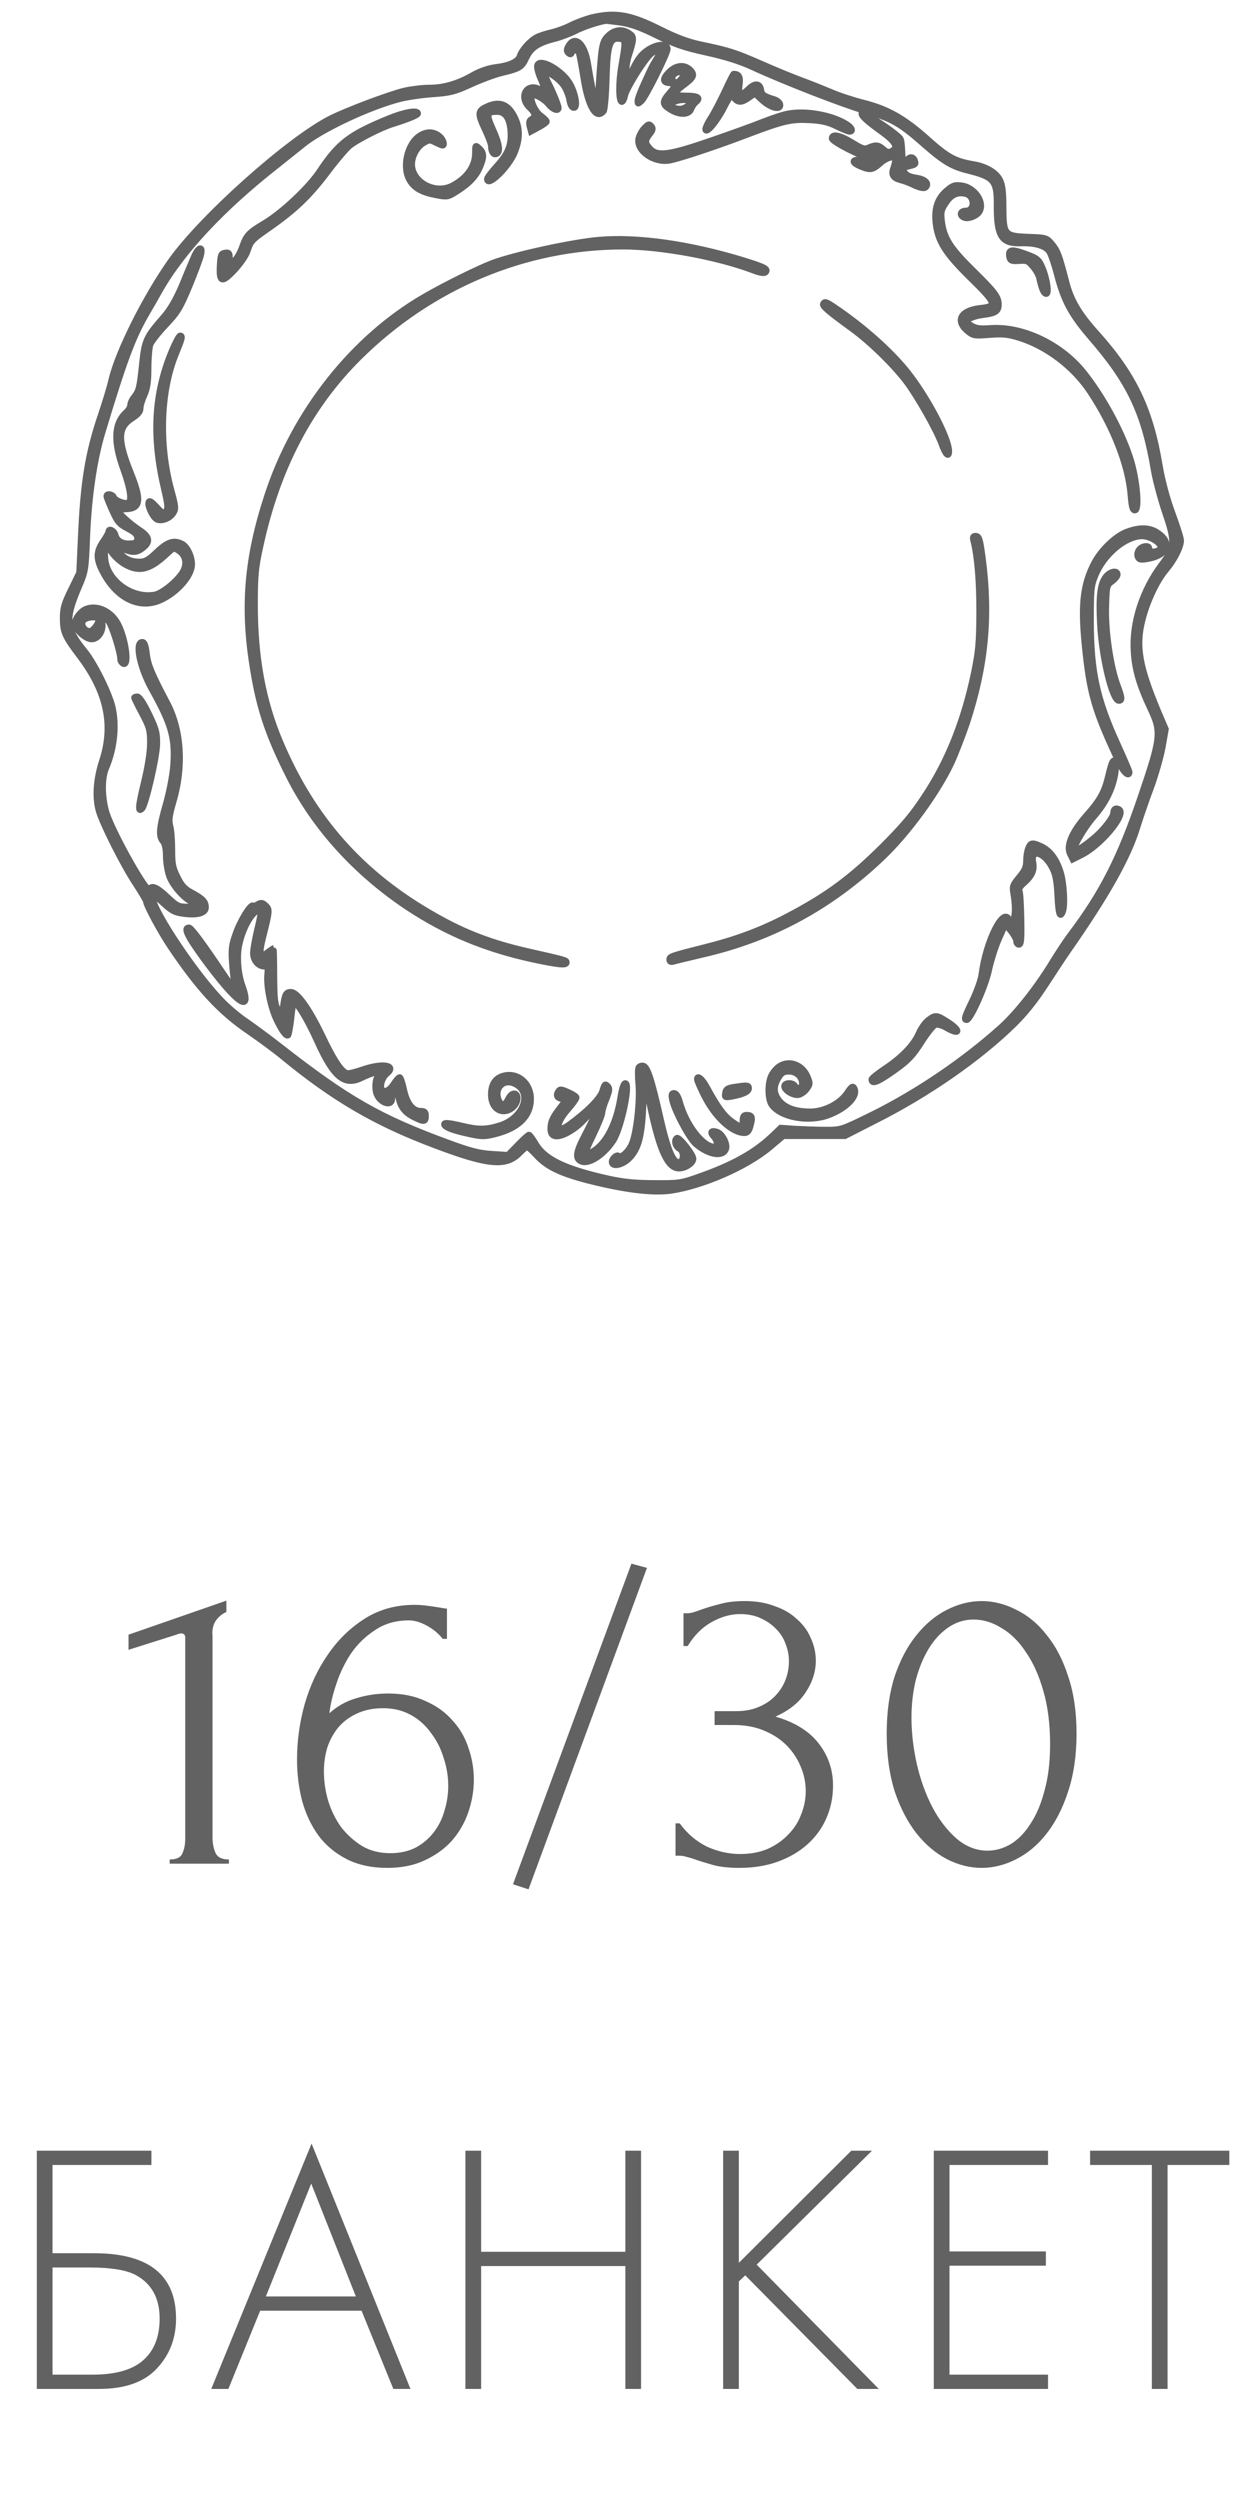 <?xml version="1.0" encoding="UTF-8"?> <svg xmlns="http://www.w3.org/2000/svg" width="59" height="119" viewBox="0 0 59 119" fill="none"><path d="M8.08 88.705V88.505C8.4 88.505 8.6 88.412 8.68 88.225C8.773 88.025 8.82 87.792 8.82 87.525V77.945C8.82 77.812 8.753 77.745 8.62 77.745C8.567 77.745 8.493 77.765 8.4 77.805L6.12 78.525V77.805L10.78 76.185V76.725C10.567 76.818 10.393 76.965 10.26 77.165C10.14 77.365 10.093 77.598 10.12 77.865V87.445C10.12 87.725 10.167 87.972 10.26 88.185C10.353 88.398 10.567 88.505 10.9 88.505V88.705H8.08ZM18.244 81.305C17.764 81.305 17.344 81.392 16.984 81.565C16.637 81.725 16.344 81.945 16.104 82.225C15.877 82.505 15.704 82.825 15.584 83.185C15.477 83.545 15.424 83.918 15.424 84.305C15.424 84.772 15.491 85.238 15.624 85.705C15.771 86.172 15.977 86.592 16.244 86.965C16.524 87.325 16.857 87.625 17.244 87.865C17.631 88.092 18.077 88.205 18.584 88.205C19.037 88.205 19.437 88.118 19.784 87.945C20.131 87.758 20.417 87.518 20.644 87.225C20.884 86.918 21.057 86.572 21.164 86.185C21.284 85.798 21.344 85.405 21.344 85.005C21.344 84.552 21.271 84.105 21.124 83.665C20.991 83.225 20.791 82.832 20.524 82.485C20.271 82.125 19.951 81.838 19.564 81.625C19.177 81.412 18.737 81.305 18.244 81.305ZM21.084 78.005C20.871 77.738 20.611 77.525 20.304 77.365C20.011 77.205 19.731 77.125 19.464 77.125C18.851 77.125 18.317 77.278 17.864 77.585C17.411 77.878 17.031 78.245 16.724 78.685C16.431 79.125 16.197 79.605 16.024 80.125C15.851 80.632 15.737 81.105 15.684 81.545C16.071 81.198 16.504 80.958 16.984 80.825C17.464 80.678 17.964 80.605 18.484 80.605C19.164 80.605 19.757 80.725 20.264 80.965C20.784 81.192 21.211 81.498 21.544 81.885C21.891 82.258 22.144 82.692 22.304 83.185C22.477 83.678 22.564 84.185 22.564 84.705C22.564 85.225 22.477 85.738 22.304 86.245C22.131 86.752 21.871 87.205 21.524 87.605C21.177 87.992 20.744 88.305 20.224 88.545C19.717 88.785 19.124 88.905 18.444 88.905C17.697 88.905 17.051 88.765 16.504 88.485C15.957 88.205 15.511 87.832 15.164 87.365C14.817 86.885 14.557 86.332 14.384 85.705C14.224 85.078 14.144 84.425 14.144 83.745C14.144 82.865 14.264 81.992 14.504 81.125C14.757 80.245 15.124 79.458 15.604 78.765C16.084 78.058 16.671 77.485 17.364 77.045C18.057 76.605 18.851 76.385 19.744 76.385C19.931 76.385 20.124 76.398 20.324 76.425C20.537 76.452 20.724 76.478 20.884 76.505C20.964 76.518 21.044 76.532 21.124 76.545C21.217 76.558 21.271 76.565 21.284 76.565V78.005H21.084ZM25.168 89.925L24.428 89.685L30.068 74.425L30.808 74.625L25.168 89.925ZM32.548 76.785H32.728C32.835 76.785 32.948 76.765 33.068 76.725C33.188 76.685 33.322 76.638 33.468 76.585C33.695 76.505 33.968 76.425 34.288 76.345C34.608 76.252 35.002 76.205 35.468 76.205C36.002 76.205 36.475 76.285 36.888 76.445C37.315 76.592 37.668 76.798 37.948 77.065C38.242 77.318 38.462 77.618 38.608 77.965C38.768 78.312 38.848 78.672 38.848 79.045C38.848 79.565 38.688 80.065 38.368 80.545C38.062 81.025 37.582 81.412 36.928 81.705C37.848 81.972 38.535 82.398 38.988 82.985C39.442 83.572 39.668 84.238 39.668 84.985C39.668 85.545 39.562 86.065 39.348 86.545C39.148 87.012 38.848 87.425 38.448 87.785C38.062 88.132 37.595 88.405 37.048 88.605C36.502 88.805 35.888 88.905 35.208 88.905C34.702 88.905 34.282 88.858 33.948 88.765C33.615 88.672 33.335 88.585 33.108 88.505C32.962 88.452 32.828 88.412 32.708 88.385C32.588 88.345 32.468 88.325 32.348 88.325H32.168V86.785H32.368C32.715 87.265 33.142 87.632 33.648 87.885C34.168 88.125 34.702 88.245 35.248 88.245C35.728 88.245 36.162 88.165 36.548 88.005C36.935 87.832 37.262 87.605 37.528 87.325C37.808 87.045 38.015 86.725 38.148 86.365C38.295 86.005 38.368 85.632 38.368 85.245C38.368 84.845 38.288 84.458 38.128 84.085C37.968 83.698 37.742 83.358 37.448 83.065C37.155 82.772 36.795 82.538 36.368 82.365C35.955 82.192 35.482 82.105 34.948 82.105H34.028V81.445H35.048C35.462 81.445 35.822 81.378 36.128 81.245C36.448 81.112 36.715 80.932 36.928 80.705C37.142 80.478 37.302 80.225 37.408 79.945C37.515 79.665 37.568 79.372 37.568 79.065C37.568 78.785 37.515 78.512 37.408 78.245C37.315 77.978 37.168 77.745 36.968 77.545C36.768 77.332 36.522 77.158 36.228 77.025C35.948 76.892 35.622 76.825 35.248 76.825C34.795 76.825 34.342 76.952 33.888 77.205C33.435 77.458 33.055 77.838 32.748 78.345H32.548V76.785ZM42.224 82.505C42.224 81.478 42.351 80.572 42.604 79.785C42.871 78.998 43.218 78.345 43.644 77.825C44.071 77.292 44.551 76.892 45.084 76.625C45.631 76.345 46.184 76.205 46.744 76.205C47.304 76.205 47.858 76.345 48.404 76.625C48.951 76.892 49.431 77.292 49.844 77.825C50.271 78.345 50.611 78.998 50.864 79.785C51.131 80.572 51.264 81.478 51.264 82.505C51.264 83.545 51.131 84.465 50.864 85.265C50.611 86.052 50.271 86.718 49.844 87.265C49.431 87.798 48.951 88.205 48.404 88.485C47.858 88.765 47.304 88.905 46.744 88.905C46.184 88.905 45.631 88.765 45.084 88.485C44.551 88.205 44.071 87.798 43.644 87.265C43.218 86.718 42.871 86.052 42.604 85.265C42.351 84.465 42.224 83.545 42.224 82.505ZM50.004 83.025C50.004 82.065 49.898 81.218 49.684 80.485C49.471 79.738 49.191 79.118 48.844 78.625C48.511 78.118 48.124 77.738 47.684 77.485C47.258 77.218 46.818 77.085 46.364 77.085C45.911 77.085 45.498 77.218 45.124 77.485C44.764 77.738 44.458 78.078 44.204 78.505C43.951 78.932 43.751 79.425 43.604 79.985C43.471 80.545 43.404 81.132 43.404 81.745C43.404 82.478 43.491 83.225 43.664 83.985C43.838 84.732 44.084 85.412 44.404 86.025C44.724 86.625 45.104 87.118 45.544 87.505C45.998 87.892 46.491 88.085 47.024 88.085C47.411 88.085 47.784 87.978 48.144 87.765C48.504 87.538 48.818 87.212 49.084 86.785C49.364 86.358 49.584 85.832 49.744 85.205C49.918 84.578 50.004 83.852 50.004 83.025Z" fill="#626262"></path><path d="M1.753 113.705V102.366H7.21V103.046H2.501V107.245H4.473C7.08 107.245 8.383 108.282 8.383 110.356C8.383 111.297 8.077 112.09 7.465 112.736C6.864 113.382 5.946 113.705 4.711 113.705H1.753ZM2.501 107.925V113.025H4.405C5.55 113.025 6.377 112.776 6.887 112.277C7.363 111.824 7.601 111.183 7.601 110.356C7.601 109.37 7.21 108.673 6.428 108.265C5.975 108.038 5.255 107.925 4.269 107.925H2.501ZM18.73 113.705L17.217 109.982H12.389L10.876 113.705H10.06L14.837 102.026L19.546 113.705H18.73ZM12.661 109.302H16.945L14.82 103.93L12.661 109.302ZM22.911 102.366V107.177H29.779V102.366H30.527V113.705H29.779V107.857H22.911V113.705H22.163V102.366H22.911ZM35.183 102.366V107.704L40.538 102.366H41.524L36.033 107.789L41.847 113.705H40.827L35.489 108.299L35.183 108.588V113.705H34.435V102.366H35.183ZM49.906 102.366V103.046H45.214V107.16H49.804V107.84H45.214V113.025H49.906V113.705H44.466V102.366H49.906ZM58.539 103.046H55.598V113.705H54.85V103.046H51.909V102.366H58.539V103.046Z" fill="#626262"></path><path d="M28.181 0.833C27.888 0.909 27.435 1.079 27.19 1.201C26.945 1.333 26.529 1.484 26.274 1.541C26.029 1.598 25.699 1.701 25.557 1.777C25.255 1.928 24.84 2.39 24.755 2.674C24.67 2.938 24.255 3.127 23.613 3.202C23.264 3.249 22.867 3.381 22.518 3.58C21.791 3.995 21.131 4.184 20.423 4.184C20.102 4.184 19.583 4.25 19.252 4.325C18.516 4.505 16.553 5.241 15.741 5.647C13.75 6.656 9.607 10.356 8.134 12.442C6.945 14.122 5.633 16.736 5.322 18.058C5.246 18.397 5.01 19.171 4.803 19.785C4.199 21.569 3.972 22.975 3.859 25.608L3.783 27.26L3.396 28.053C3.066 28.723 3 28.949 3 29.421C3 30.082 3.094 30.29 3.793 31.214C5.095 32.932 5.435 34.518 4.859 36.254C4.586 37.104 4.529 37.934 4.708 38.586C4.878 39.19 5.879 41.181 6.445 42.031C6.728 42.465 6.964 42.861 6.964 42.908C6.964 43.078 7.634 44.324 8.106 45.032C9.475 47.07 10.503 48.175 11.872 49.1C12.363 49.439 13.089 49.968 13.476 50.289C15.883 52.271 17.884 53.441 20.668 54.489C23.254 55.47 24.104 55.546 24.755 54.866C24.906 54.715 25.057 54.583 25.104 54.583C25.142 54.583 25.34 54.763 25.548 54.989C26.048 55.536 26.709 55.848 28.03 56.188C29.785 56.631 31.069 56.782 31.928 56.669C33.428 56.452 35.533 55.546 36.647 54.611L37.298 54.064H38.77H40.233L41.696 53.318C44.169 52.073 46.585 50.393 48.227 48.798C48.775 48.269 49.256 47.674 49.766 46.891C50.172 46.268 50.662 45.523 50.861 45.239C52.701 42.606 53.73 40.775 54.154 39.359C54.306 38.878 54.598 38.019 54.815 37.453C55.023 36.877 55.268 36.028 55.353 35.565L55.504 34.706L55.145 33.867C54.249 31.724 54.079 30.761 54.391 29.525C54.608 28.647 55.079 27.637 55.523 27.118C55.919 26.646 56.221 26.052 56.231 25.731C56.231 25.618 56.042 25.023 55.816 24.41C55.551 23.692 55.334 22.871 55.202 22.097C54.768 19.502 53.985 17.86 52.267 15.934C51.37 14.943 50.993 14.301 50.766 13.414C50.436 12.14 50.36 11.942 50.096 11.621C49.841 11.319 49.813 11.309 48.982 11.281C47.822 11.234 47.784 11.187 47.774 9.856C47.774 9.11 47.727 8.78 47.605 8.553C47.435 8.214 46.944 7.921 46.368 7.827C45.471 7.676 45.132 7.487 44.188 6.647C43.065 5.637 42.263 5.184 41.092 4.892C40.611 4.769 39.912 4.542 39.554 4.382C39.195 4.231 38.582 3.985 38.195 3.844C37.808 3.702 36.949 3.353 36.269 3.051C34.986 2.494 34.74 2.409 33.334 2.117C32.73 1.985 32.183 1.777 31.446 1.409C30.031 0.692 29.304 0.569 28.181 0.833ZM29.568 1.069C30.05 1.145 30.503 1.305 31.267 1.683C32.107 2.098 32.56 2.258 33.627 2.494C34.533 2.692 35.231 2.91 35.845 3.193C37.355 3.891 40.186 4.986 41.177 5.269C42.442 5.628 42.857 5.854 44.009 6.874C44.924 7.676 45.33 7.921 46.038 8.1C47.34 8.421 47.482 8.582 47.472 9.79C47.463 11.225 47.689 11.593 48.567 11.574C49.285 11.545 49.785 11.696 49.964 11.97C50.049 12.093 50.219 12.593 50.342 13.074C50.672 14.33 51.021 14.971 51.937 16.038C53.805 18.19 54.494 19.643 54.957 22.399C55.042 22.89 55.287 23.796 55.495 24.41C55.967 25.797 55.948 26.033 55.344 26.845C54.409 28.081 53.909 29.619 53.994 30.988C54.041 31.856 54.258 32.602 54.787 33.725C55.315 34.839 55.287 35.112 54.343 37.887C53.352 40.813 52.503 42.483 50.993 44.484C50.776 44.767 50.398 45.343 50.143 45.758C49.388 47.004 48.426 48.212 47.68 48.892C45.896 50.496 43.678 51.997 41.545 53.054C40.063 53.781 40.063 53.781 39.299 53.781C38.874 53.781 38.232 53.753 37.855 53.734L37.175 53.687L36.77 54.074C35.939 54.866 34.882 55.451 33.296 56.008C32.456 56.31 32.324 56.329 31.173 56.32C30.267 56.32 29.7 56.263 29.002 56.112C26.916 55.65 25.944 55.187 25.51 54.451C25.368 54.215 25.227 54.017 25.189 54.017C25.151 54.017 24.915 54.234 24.66 54.498L24.189 54.98L23.433 54.932C22.829 54.895 22.405 54.791 21.357 54.404C18.063 53.196 16.544 52.327 13.344 49.826C12.825 49.42 12.108 48.892 11.74 48.637C11.372 48.392 10.834 47.939 10.541 47.627C9.163 46.202 7.011 42.899 7.285 42.625C7.313 42.597 7.549 42.767 7.795 43.003C8.2 43.371 8.333 43.437 8.795 43.493C9.408 43.569 9.795 43.456 9.795 43.191C9.795 42.918 9.654 42.776 9.173 42.512C8.804 42.323 8.653 42.163 8.455 41.757C8.229 41.313 8.191 41.124 8.191 40.435C8.191 39.982 8.153 39.482 8.097 39.303C8.031 39.048 8.059 38.822 8.248 38.17C8.748 36.5 8.644 34.744 7.946 33.442C7.219 32.064 7.049 31.658 6.983 31.12C6.936 30.724 6.879 30.563 6.775 30.563C6.417 30.563 6.653 31.743 7.209 32.762C8.172 34.48 8.351 35.122 8.257 36.443C8.219 36.915 8.068 37.708 7.898 38.302C7.577 39.416 7.549 39.812 7.766 40.048C7.851 40.143 7.908 40.398 7.908 40.728C7.908 41.011 7.974 41.445 8.059 41.691C8.229 42.172 8.842 42.852 9.201 42.946C9.578 43.04 9.427 43.163 8.937 43.163C8.493 43.163 8.427 43.125 7.964 42.691C7.464 42.219 7.209 42.115 7.124 42.333C7.04 42.606 5.416 39.737 5.076 38.718C4.85 38 4.831 37.066 5.039 36.575C5.444 35.631 5.558 34.546 5.35 33.649C5.18 32.951 4.482 31.554 4.019 30.988C3.142 29.912 3.094 29.487 3.717 28.015C4.076 27.175 4.076 27.147 4.142 25.514C4.218 23.636 4.482 21.823 4.888 20.512C5.879 17.227 6.294 16.113 6.907 15.037C7.134 14.65 7.436 14.122 7.577 13.867C8.653 11.961 10.588 9.894 13.193 7.855C13.58 7.544 14.137 7.1 14.42 6.874C15.298 6.156 17.572 5.08 19.045 4.703C19.384 4.618 20.083 4.514 20.602 4.476C21.433 4.42 21.65 4.363 22.395 4.023C22.867 3.806 23.518 3.561 23.858 3.476C24.764 3.259 24.849 3.202 25.066 2.73C25.293 2.258 25.642 2.032 26.444 1.834C26.699 1.768 27.124 1.607 27.388 1.475C27.766 1.277 28.511 1.031 28.86 0.984C28.889 0.984 29.21 1.022 29.568 1.069Z" fill="#626262" stroke="#626262" stroke-width="0.3"></path><path d="M28.953 1.71C28.669 1.993 28.641 2.163 28.518 4.079C28.49 4.617 28.424 5.004 28.386 4.929C28.311 4.778 28.16 4.041 27.999 3.06C27.848 2.059 27.367 1.635 27.055 2.22C26.98 2.361 26.98 2.437 27.065 2.522C27.15 2.597 27.197 2.597 27.225 2.503C27.282 2.343 27.509 2.361 27.575 2.531C27.603 2.616 27.697 3.117 27.782 3.645C27.999 5.07 28.386 5.731 28.745 5.287C28.792 5.231 28.858 4.532 28.877 3.749C28.924 2.126 29.028 1.786 29.5 1.842C29.802 1.88 29.802 1.946 29.594 3.145C29.453 3.938 29.462 4.844 29.613 4.844C29.66 4.844 29.727 4.712 29.755 4.551C29.83 4.221 30.538 3.06 30.916 2.645C31.048 2.503 31.237 2.39 31.34 2.39C31.51 2.39 31.501 2.409 31.303 2.739C31.038 3.173 31.02 3.211 30.661 4.004C30.5 4.353 30.368 4.712 30.368 4.797C30.368 4.957 30.378 4.957 30.548 4.806C30.746 4.627 31.784 2.55 31.784 2.333C31.784 2.069 31.331 2.078 30.887 2.352C30.567 2.56 30.397 2.767 30.161 3.239L29.849 3.853L29.821 3.494C29.802 3.296 29.849 2.937 29.925 2.692C30.198 1.842 30.198 1.748 29.972 1.597C29.642 1.361 29.255 1.408 28.953 1.71Z" fill="#626262" stroke="#626262" stroke-width="0.3"></path><path d="M25.593 3.098C25.555 3.173 25.621 3.456 25.734 3.711C25.999 4.325 25.989 4.41 25.678 4.24C25.055 3.928 24.696 4.636 25.225 5.127C25.498 5.382 25.527 5.552 25.31 5.674C25.206 5.731 25.187 5.825 25.225 6.005L25.291 6.25L25.659 6.052C25.857 5.948 26.027 5.825 26.027 5.788C26.027 5.74 25.904 5.618 25.744 5.504C25.48 5.316 25.215 4.721 25.328 4.551C25.404 4.428 25.904 4.693 26.121 4.966C26.32 5.212 26.593 5.316 26.593 5.136C26.593 5.014 26.329 4.372 26.102 3.928C25.989 3.711 25.923 3.504 25.951 3.466C26.065 3.362 26.631 3.749 26.858 4.089C26.971 4.259 27.093 4.57 27.122 4.768C27.16 4.995 27.235 5.127 27.329 5.127C27.518 5.127 27.414 4.466 27.141 3.985C26.791 3.362 25.725 2.748 25.593 3.098Z" fill="#626262" stroke="#626262" stroke-width="0.3"></path><path d="M31.861 3.428C31.55 3.739 31.55 3.928 31.861 3.947C32.201 3.975 32.201 4.06 31.89 4.419C31.522 4.844 31.522 4.966 31.918 5.212C32.352 5.485 32.805 5.476 32.909 5.193C32.956 5.07 33.06 4.919 33.145 4.853C33.381 4.655 33.23 4.56 32.673 4.56C32.003 4.56 32.003 4.457 32.664 3.966C33.051 3.673 33.088 3.532 32.843 3.305C32.569 3.06 32.182 3.107 31.861 3.428ZM32.541 3.551C32.541 3.626 32.465 3.749 32.362 3.843C32.211 3.985 32.182 3.985 32.069 3.853C31.975 3.739 31.975 3.683 32.069 3.569C32.211 3.39 32.541 3.381 32.541 3.551ZM32.871 4.844C32.9 4.891 32.824 4.995 32.692 5.079C32.522 5.193 32.381 5.212 32.163 5.155C31.871 5.079 31.861 5.061 32.013 4.91C32.192 4.74 32.777 4.693 32.871 4.844Z" fill="#626262" stroke="#626262" stroke-width="0.3"></path><path d="M34.521 4.344C34.304 4.797 34.011 5.372 33.851 5.618C33.69 5.863 33.577 6.118 33.596 6.175C33.652 6.354 34.115 5.806 34.455 5.155C34.615 4.825 34.785 4.561 34.813 4.561C34.851 4.561 34.927 4.627 34.993 4.702C35.153 4.891 35.342 4.881 35.663 4.646L35.946 4.447L36.314 4.787C36.729 5.155 37.201 5.259 37.145 4.966C37.126 4.872 36.984 4.759 36.833 4.721C36.371 4.579 36.267 4.504 36.239 4.287C36.191 3.966 35.955 3.938 35.663 4.221C35.276 4.598 35.144 4.551 35.21 4.051C35.266 3.664 35.191 3.522 34.936 3.522C34.917 3.522 34.728 3.89 34.521 4.344Z" fill="#626262" stroke="#626262" stroke-width="0.3"></path><path d="M23.134 5.099C22.747 5.287 22.747 5.429 23.105 6.184C23.256 6.505 23.389 6.854 23.389 6.939C23.389 7.213 23.492 7.383 23.634 7.326C23.842 7.251 23.785 6.845 23.464 6.146C23.143 5.429 23.172 5.316 23.681 5.316C24.049 5.316 24.266 5.618 24.314 6.203C24.37 6.892 24.21 7.298 23.662 7.902C23.407 8.185 23.2 8.459 23.2 8.515C23.2 8.959 24.257 7.921 24.521 7.222C24.748 6.628 24.757 6.184 24.568 5.712C24.247 4.957 23.804 4.768 23.134 5.099Z" fill="#626262" stroke="#626262" stroke-width="0.3"></path><path d="M18.519 5.638C16.631 6.412 16.122 6.808 15.215 8.167C14.696 8.941 13.46 10.102 12.62 10.612C11.855 11.065 11.733 11.197 11.544 11.735C11.308 12.405 10.931 12.726 10.931 12.245C10.931 12.046 10.893 12.009 10.723 12.037C10.525 12.065 10.506 12.131 10.477 12.622C10.43 13.453 10.562 13.491 11.166 12.849C11.44 12.556 11.723 12.15 11.78 11.952C11.94 11.471 11.969 11.433 12.809 10.848C14.036 9.989 14.687 9.366 15.527 8.271C15.961 7.686 16.461 7.101 16.622 6.959C16.952 6.676 18.169 6.053 18.717 5.893C19.463 5.657 19.897 5.478 19.897 5.402C19.897 5.223 19.255 5.336 18.519 5.638Z" fill="#626262" stroke="#626262" stroke-width="0.3"></path><path d="M37.544 5.411C37.308 5.448 36.779 5.628 36.364 5.788C35.949 5.958 34.825 6.364 33.863 6.694C31.871 7.383 31.305 7.459 30.956 7.081C30.701 6.807 30.701 6.685 30.937 6.383C31.088 6.194 31.107 6.109 31.012 6.005C30.918 5.892 30.871 5.901 30.692 6.09C30.569 6.213 30.446 6.439 30.409 6.6C30.295 7.185 31.163 7.78 31.909 7.629C32.456 7.515 34.174 6.94 35.562 6.411C37.327 5.741 37.676 5.665 38.572 5.713C39.12 5.741 39.45 5.816 39.828 6.005C40.111 6.147 40.394 6.26 40.451 6.26C40.639 6.26 40.573 6.081 40.337 5.93C39.667 5.486 38.393 5.25 37.544 5.411Z" fill="#626262" stroke="#626262" stroke-width="0.3"></path><path d="M41.033 5.402C41.033 5.534 41.278 5.76 41.996 6.279C42.666 6.761 42.788 7.025 42.458 7.195C42.326 7.27 42.231 7.251 42.071 7.11C41.826 6.893 41.703 6.883 41.373 7.025C41.175 7.119 41.071 7.091 40.58 6.789C39.995 6.43 39.617 6.355 39.617 6.591C39.617 6.742 41.071 7.487 41.382 7.487C41.495 7.487 41.618 7.44 41.646 7.393C41.675 7.336 41.656 7.299 41.59 7.299C41.524 7.299 41.505 7.27 41.533 7.242C41.571 7.204 41.656 7.233 41.741 7.299C41.854 7.393 41.864 7.45 41.769 7.553C41.684 7.657 41.533 7.676 41.156 7.629C40.57 7.553 40.476 7.705 40.986 7.922C41.439 8.11 41.552 8.091 41.911 7.771C42.25 7.469 42.637 7.393 42.637 7.62C42.637 7.695 42.59 7.874 42.543 8.016C42.43 8.318 42.534 8.478 42.902 8.573C43.034 8.601 43.336 8.714 43.562 8.828C43.846 8.95 44.015 8.979 44.081 8.913C44.251 8.743 44.072 8.544 43.694 8.478C43.053 8.375 42.968 8.261 42.968 7.469C42.958 7.091 42.93 6.704 42.883 6.619C42.845 6.534 42.468 6.232 42.043 5.949C41.071 5.307 41.033 5.288 41.033 5.402Z" fill="#626262" stroke="#626262" stroke-width="0.3"></path><path d="M20.008 6.449C19.395 6.826 19.13 7.968 19.517 8.591C19.734 8.959 20.112 9.167 20.801 9.29C21.301 9.384 21.339 9.375 21.764 9.101C22.349 8.733 22.679 8.374 22.858 7.94C23.057 7.468 23.047 7.27 22.821 7.062C22.632 6.892 22.632 6.902 22.632 7.289C22.632 7.921 22.226 8.487 21.528 8.846C20.706 9.261 19.612 8.667 19.612 7.817C19.612 7.43 19.866 6.977 20.178 6.798C20.433 6.647 20.48 6.647 20.735 6.779C20.895 6.855 21.037 6.921 21.075 6.921C21.188 6.921 21.112 6.656 20.961 6.515C20.678 6.26 20.348 6.241 20.008 6.449Z" fill="#626262" stroke="#626262" stroke-width="0.3"></path><path d="M43.12 7.732C43.016 7.978 43.016 7.978 43.271 7.912C43.601 7.836 43.62 7.817 43.554 7.629C43.46 7.412 43.252 7.459 43.12 7.732Z" fill="#626262" stroke="#626262" stroke-width="0.3"></path><path d="M45.068 9.081C44.643 9.459 44.492 9.912 44.558 10.582C44.652 11.479 45.011 12.045 46.2 13.215C47.465 14.452 47.502 14.584 46.672 14.669C45.757 14.773 45.483 15.254 46.059 15.745C46.342 15.981 46.389 15.99 47.116 15.933C47.748 15.886 47.993 15.905 48.541 16.075C49.843 16.481 51.127 17.453 51.91 18.633C53.014 20.294 53.732 22.134 53.845 23.55C53.892 24.116 53.93 24.286 54.043 24.286C54.27 24.286 54.138 22.814 53.826 21.832C53.401 20.502 52.486 18.831 51.58 17.708C50.513 16.386 48.72 15.528 47.2 15.622C46.559 15.669 46.408 15.631 46.049 15.358C45.917 15.244 46.323 15.046 46.776 14.99C47.399 14.914 47.55 14.82 47.55 14.499C47.55 14.131 47.389 13.914 46.323 12.866C45.237 11.8 44.935 11.318 44.841 10.497C44.794 10.101 44.822 9.978 45.039 9.657C45.294 9.261 45.596 9.129 45.992 9.223C46.427 9.336 46.436 10.035 45.992 10.035C45.709 10.035 45.672 10.28 45.945 10.365C46.134 10.422 46.502 10.28 46.625 10.091C46.917 9.657 46.427 8.921 45.794 8.836C45.455 8.789 45.37 8.827 45.068 9.081Z" fill="#626262" stroke="#626262" stroke-width="0.3"></path><path d="M28.531 11.422C27.276 11.526 24.511 12.13 23.473 12.517C22.774 12.781 21.189 13.565 20.226 14.122C16.809 16.094 14.025 19.615 12.732 23.607C11.76 26.58 11.571 28.939 12.062 31.884C12.364 33.743 12.789 35.008 13.761 36.934C14.988 39.378 16.96 41.549 19.433 43.191C21.283 44.409 23.133 45.173 25.398 45.664C26.597 45.919 26.974 45.956 26.974 45.815C26.974 45.702 26.974 45.702 25.134 45.286C23.407 44.89 22.161 44.418 20.745 43.616C17.253 41.653 14.893 39.01 13.327 35.301C12.505 33.357 12.128 31.29 12.128 28.77C12.128 27.382 12.166 27.005 12.392 25.985C13.194 22.286 14.742 19.331 17.092 17C20.509 13.612 25.011 11.724 29.664 11.724C31.476 11.724 34.185 12.225 35.874 12.866C36.195 12.989 36.393 13.017 36.45 12.961C36.601 12.81 36.422 12.715 35.421 12.404C32.864 11.621 30.372 11.262 28.531 11.422Z" fill="#626262" stroke="#626262" stroke-width="0.3"></path><path d="M9.24 12.225C9.145 12.451 8.881 13.065 8.664 13.603C8.371 14.283 8.107 14.736 7.786 15.104C6.965 16.038 6.89 16.208 6.776 17.303C6.654 18.454 6.625 18.596 6.389 18.898C6.286 19.02 6.21 19.19 6.21 19.285C6.21 19.37 6.125 19.521 6.012 19.625C5.436 20.144 5.389 21.003 5.88 22.343C6.22 23.287 6.295 23.862 6.097 23.938C5.918 23.994 5.474 23.825 5.417 23.664C5.361 23.522 5.078 23.475 5.078 23.617C5.078 23.664 5.2 23.976 5.351 24.306C5.587 24.834 5.682 24.948 6.078 25.155C6.437 25.344 6.54 25.448 6.54 25.618C6.54 25.806 6.484 25.854 6.238 25.872C5.851 25.91 5.568 25.759 5.493 25.467C5.436 25.25 5.172 25.127 5.172 25.306C5.172 25.353 5.049 25.58 4.889 25.806C4.587 26.259 4.577 26.59 4.87 27.166C5.512 28.44 6.588 29.006 7.598 28.581C8.4 28.241 9.136 27.42 9.136 26.863C9.136 26.477 8.919 26.023 8.673 25.891C8.287 25.693 7.994 25.778 7.475 26.269C7.069 26.656 6.918 26.741 6.635 26.741C6.238 26.741 5.946 26.609 5.719 26.326C5.474 26.033 5.512 25.976 5.88 26.137C6.323 26.316 6.522 26.307 6.814 26.071C7.163 25.797 7.126 25.552 6.673 25.25C6.21 24.948 5.644 24.438 5.644 24.325C5.644 24.277 5.785 24.24 5.965 24.23C6.701 24.221 6.758 23.825 6.21 22.475C5.587 20.918 5.606 20.342 6.305 19.898C6.569 19.728 6.682 19.596 6.682 19.436C6.682 19.313 6.767 19.03 6.871 18.803C7.012 18.483 7.06 18.18 7.06 17.52C7.06 17.048 7.107 16.538 7.154 16.397C7.211 16.255 7.541 15.83 7.89 15.462C8.456 14.868 8.579 14.66 9.023 13.594C9.296 12.933 9.542 12.272 9.57 12.112C9.664 11.678 9.438 11.763 9.24 12.225ZM6.059 26.92C6.691 27.232 7.173 27.09 7.975 26.335C8.268 26.061 8.287 26.061 8.513 26.212C8.815 26.41 8.909 26.76 8.758 27.118C8.589 27.534 7.767 28.232 7.38 28.308C6.323 28.506 5.144 27.685 5.011 26.656C4.983 26.448 4.983 26.203 5.021 26.118C5.068 25.995 5.134 26.033 5.351 26.335C5.512 26.552 5.814 26.807 6.059 26.92Z" fill="#626262" stroke="#626262" stroke-width="0.3"></path><path d="M48.076 11.998C48.048 12.046 48.048 12.159 48.076 12.263C48.114 12.414 48.189 12.433 48.529 12.414C48.888 12.386 48.963 12.414 49.18 12.678C49.322 12.838 49.463 13.093 49.492 13.225C49.605 13.745 49.69 13.943 49.803 13.98C49.973 14.037 49.86 13.254 49.624 12.716C49.482 12.376 49.388 12.291 48.925 12.121C48.35 11.904 48.151 11.876 48.076 11.998Z" fill="#626262" stroke="#626262" stroke-width="0.3"></path><path d="M39.204 14.461C39.138 14.556 39.44 14.82 40.563 15.632C41.441 16.273 42.517 17.321 43.149 18.142C43.678 18.841 44.574 20.417 44.829 21.096C45.018 21.634 45.188 21.804 45.188 21.474C45.188 20.908 44.291 19.152 43.366 17.916C42.63 16.925 41.346 15.745 39.95 14.773C39.336 14.348 39.279 14.329 39.204 14.461Z" fill="#626262" stroke="#626262" stroke-width="0.3"></path><path d="M8.188 16.698C7.338 18.737 7.225 20.766 7.829 23.314C7.999 24.041 8.008 24.202 7.904 24.334C7.791 24.466 7.744 24.447 7.451 24.126C7.187 23.843 7.102 23.805 7.074 23.928C7.036 24.126 7.3 24.655 7.489 24.73C7.716 24.815 8.084 24.674 8.244 24.428C8.376 24.221 8.376 24.145 8.15 23.324C7.555 21.134 7.64 18.614 8.376 16.83C8.678 16.094 8.707 15.981 8.575 15.981C8.527 15.981 8.358 16.302 8.188 16.698Z" fill="#626262" stroke="#626262" stroke-width="0.3"></path><path d="M53.711 25.297C53.154 25.485 52.447 26.155 52.107 26.807C51.588 27.798 51.474 28.76 51.654 30.62C51.89 33.036 52.116 33.81 53.334 36.386C53.513 36.783 53.777 36.99 53.777 36.745C53.777 36.698 53.522 36.113 53.22 35.442C52.229 33.281 51.946 31.988 51.937 29.572C51.937 28.062 51.956 27.873 52.154 27.392C52.56 26.382 53.598 25.514 54.391 25.514C54.768 25.514 55.306 25.844 55.268 26.061C55.231 26.278 54.721 26.344 54.721 26.127C54.721 26.023 54.655 25.985 54.523 26.004C54.268 26.042 54.108 26.288 54.183 26.505C54.24 26.637 54.315 26.656 54.645 26.599C55.636 26.429 55.844 25.797 55.07 25.325C54.712 25.108 54.268 25.098 53.711 25.297Z" fill="#626262" stroke="#626262" stroke-width="0.3"></path><path d="M46.361 25.74C46.55 26.495 46.644 27.656 46.644 29.147C46.635 30.61 46.597 31.007 46.389 32.026C45.908 34.329 45.134 36.254 44.02 37.925C43.444 38.803 42.982 39.34 41.991 40.331C40.538 41.766 39.471 42.559 37.791 43.465C36.46 44.192 35.215 44.673 33.685 45.06C31.93 45.504 31.883 45.523 31.883 45.673C31.883 45.768 31.939 45.796 32.053 45.768C32.138 45.739 32.77 45.589 33.45 45.428C36.743 44.673 39.537 43.163 42.019 40.803C43.237 39.642 44.634 37.727 45.304 36.301C45.502 35.867 45.832 35.018 46.04 34.404C46.927 31.696 47.154 29.327 46.786 26.552C46.663 25.636 46.625 25.514 46.446 25.514C46.342 25.514 46.314 25.57 46.361 25.74Z" fill="#626262" stroke="#626262" stroke-width="0.3"></path><path d="M52.654 27.458C52.399 27.789 52.324 28.364 52.39 29.657C52.465 31.262 52.966 33.348 53.277 33.348C53.447 33.348 53.428 33.197 53.211 32.621C52.881 31.743 52.626 30.025 52.664 28.883C52.692 27.892 52.701 27.855 52.956 27.666C53.098 27.562 53.211 27.421 53.211 27.345C53.211 27.128 52.862 27.194 52.654 27.458Z" fill="#626262" stroke="#626262" stroke-width="0.3"></path><path d="M4.076 28.996C3.821 29.11 3.566 29.459 3.566 29.695C3.566 29.95 4.076 30.421 4.359 30.421C4.671 30.421 4.925 30.044 4.869 29.666C4.822 29.346 4.907 29.308 5.152 29.553C5.322 29.723 5.737 31.044 5.737 31.384C5.737 31.469 5.803 31.554 5.879 31.592C6.162 31.695 5.983 30.412 5.624 29.713C5.294 29.081 4.614 28.77 4.076 28.996ZM4.699 29.506C4.699 29.685 4.425 30.044 4.274 30.044C4.029 30.044 3.84 29.761 3.944 29.562C4.057 29.355 4.699 29.298 4.699 29.506Z" fill="#626262" stroke="#626262" stroke-width="0.3"></path><path d="M6.398 33.206C6.398 33.235 6.568 33.584 6.776 33.971C7.116 34.613 7.153 34.754 7.153 35.358C7.153 35.792 7.05 36.472 6.861 37.246C6.587 38.379 6.559 38.699 6.767 38.482C6.936 38.312 7.465 36.038 7.474 35.424C7.484 34.886 7.437 34.707 7.087 33.98C6.842 33.471 6.634 33.159 6.54 33.159C6.465 33.159 6.398 33.178 6.398 33.206Z" fill="#626262" stroke="#626262" stroke-width="0.3"></path><path d="M52.973 36.273C52.935 36.329 52.85 36.631 52.775 36.943C52.595 37.717 52.378 38.094 51.708 38.849C51.029 39.623 50.764 40.275 50.963 40.652L51.085 40.898L51.482 40.699C52.425 40.237 53.653 38.755 53.294 38.529C53.133 38.434 53.02 38.51 53.02 38.698C53.02 38.887 52.605 39.435 52.18 39.812C51.718 40.218 51.217 40.548 51.161 40.482C51.057 40.378 51.604 39.425 52.086 38.868C52.643 38.227 52.964 37.585 53.096 36.867C53.181 36.377 53.114 36.046 52.973 36.273Z" fill="#626262" stroke="#626262" stroke-width="0.3"></path><path d="M48.965 40.388C48.909 40.52 48.871 40.793 48.871 40.992C48.871 41.265 48.795 41.444 48.531 41.756C48.22 42.133 48.201 42.19 48.267 42.549C48.305 42.756 48.342 43.106 48.333 43.332C48.324 43.785 48.163 44.059 48.059 43.795C47.795 43.106 46.955 44.776 46.747 46.381C46.719 46.626 46.521 47.173 46.323 47.598C45.936 48.391 45.889 48.542 46.03 48.542C46.209 48.542 46.898 47.013 47.078 46.22C47.172 45.767 47.389 45.078 47.559 44.691L47.87 43.993L48.135 44.304C48.276 44.484 48.399 44.701 48.399 44.786C48.399 44.88 48.456 44.956 48.522 44.956C48.626 44.956 48.644 44.691 48.626 43.738C48.616 43.068 48.578 42.464 48.541 42.407C48.493 42.332 48.569 42.19 48.748 42.039C49.145 41.69 49.267 41.426 49.192 41.039C49.069 40.369 49.73 40.557 50.107 41.303C50.268 41.605 50.324 41.926 50.362 42.615C50.4 43.493 50.475 43.729 50.608 43.389C50.721 43.106 50.664 42.058 50.513 41.548C50.324 40.916 50.022 40.501 49.598 40.293C49.154 40.086 49.069 40.104 48.965 40.388Z" fill="#626262" stroke="#626262" stroke-width="0.3"></path><path d="M12.248 43.058C12.172 43.115 12.087 43.134 12.05 43.106C11.927 43.03 11.417 43.861 11.21 44.493C11.03 44.993 11.011 45.22 11.059 45.852C11.087 46.267 11.143 46.711 11.172 46.834C11.276 47.202 11.059 46.994 10.587 46.286C9.69 44.946 9.105 44.153 9.001 44.153C8.727 44.153 8.916 44.55 9.7 45.626C11.266 47.759 12.021 48.297 11.549 46.947C11.332 46.362 11.266 45.512 11.389 44.965C11.587 44.021 12.163 43.143 12.408 43.389C12.437 43.417 12.37 43.804 12.257 44.238C12.153 44.682 12.059 45.182 12.059 45.361C12.059 45.711 12.295 45.994 12.588 45.994C12.748 45.994 12.767 46.05 12.739 46.371C12.682 46.909 12.88 47.9 13.144 48.476C13.399 49.033 13.635 49.354 13.72 49.269C13.748 49.24 13.815 48.891 13.862 48.485C13.899 48.089 13.956 47.74 13.984 47.721C14.088 47.608 14.626 48.476 15.126 49.59C15.891 51.279 16.41 51.704 17.222 51.298C17.675 51.071 18.099 50.968 18.099 51.081C18.099 51.128 18.062 51.194 18.015 51.222C17.882 51.307 17.835 51.76 17.93 52.053C18.09 52.496 18.666 52.695 18.666 52.289C18.666 52.044 18.807 51.789 18.873 51.902C18.902 51.949 18.949 52.11 18.987 52.27C19.09 52.704 19.289 52.959 19.704 53.167C20.185 53.412 20.27 53.403 20.27 53.119C20.27 52.931 20.223 52.883 20.034 52.883C19.657 52.883 19.374 52.525 19.232 51.864C19.166 51.543 19.072 51.279 19.034 51.279C18.987 51.279 18.855 51.43 18.741 51.609C18.515 51.949 18.25 52.044 18.156 51.798C18.09 51.619 18.222 51.26 18.42 51.1C18.902 50.703 18.232 50.581 17.297 50.901C16.995 51.005 16.674 51.09 16.58 51.09C16.306 51.09 15.929 50.543 15.315 49.25C14.702 47.985 14.154 47.221 13.852 47.221C13.616 47.221 13.56 47.334 13.484 47.919L13.418 48.4L13.239 48.07C13.078 47.787 13.059 47.541 13.05 46.437C13.05 45.729 13.031 45.144 13.022 45.144C13.003 45.144 12.88 45.229 12.739 45.333C12.37 45.626 12.314 45.446 12.521 44.616C12.833 43.379 12.842 43.294 12.672 43.124C12.493 42.955 12.446 42.945 12.248 43.058Z" fill="#626262" stroke="#626262" stroke-width="0.3"></path><path d="M44.198 48.562C44.056 48.666 43.867 48.94 43.764 49.166C43.537 49.713 42.961 50.318 42.169 50.846C41.8 51.091 41.508 51.327 41.508 51.374C41.508 51.601 41.744 51.526 42.329 51.129C43.225 50.516 43.433 50.308 43.933 49.515C44.179 49.138 44.453 48.798 44.547 48.77C44.641 48.741 44.877 48.807 45.056 48.911C45.717 49.298 45.774 49.053 45.123 48.638C44.594 48.298 44.537 48.298 44.198 48.562Z" fill="#626262" stroke="#626262" stroke-width="0.3"></path><path d="M37.088 50.77C36.974 50.845 36.814 51.034 36.739 51.185C36.55 51.544 36.559 52.308 36.748 52.582C37.173 53.186 38.503 53.431 39.457 53.072C40.325 52.742 40.882 52.157 40.674 51.789C40.608 51.676 40.542 51.723 40.353 52.006C40.014 52.525 39.258 52.912 38.588 52.912C37.89 52.912 37.409 52.742 37.116 52.402C36.833 52.053 36.814 51.713 37.069 51.298C37.22 51.053 37.314 50.996 37.578 50.996C37.918 50.996 38.201 51.251 38.201 51.572C38.201 51.779 37.928 51.883 37.862 51.704C37.786 51.515 37.352 51.515 37.352 51.704C37.352 51.893 37.767 52.148 38.022 52.11C38.135 52.091 38.315 51.968 38.409 51.836C38.579 51.61 38.579 51.562 38.456 51.26C38.211 50.666 37.569 50.43 37.088 50.77Z" fill="#626262" stroke="#626262" stroke-width="0.3"></path><path d="M30.415 50.808C30.377 50.874 30.377 51.205 30.405 51.544C30.49 52.356 30.311 53.951 30.084 54.461C29.924 54.829 29.565 55.14 29.452 55.018C29.367 54.942 29.141 55.15 29.141 55.301C29.141 55.565 29.66 55.452 29.981 55.112C30.415 54.659 30.566 54.074 30.632 52.554L30.679 51.233L30.887 52.271C31.349 54.593 31.745 55.546 32.274 55.603C32.586 55.641 33.01 55.376 33.01 55.15C33.01 54.952 32.34 54.102 32.236 54.168C32.085 54.263 32.161 54.574 32.359 54.678C32.586 54.81 32.576 55.273 32.34 55.32C32.057 55.367 31.793 54.734 31.453 53.253C31.028 51.374 30.83 50.77 30.632 50.733C30.547 50.714 30.453 50.752 30.415 50.808Z" fill="#626262" stroke="#626262" stroke-width="0.3"></path><path d="M23.982 51.205C23.586 51.309 23.388 51.611 23.388 52.101C23.388 52.564 23.633 52.885 23.992 52.885C24.294 52.885 24.605 52.611 24.634 52.318C24.671 51.988 24.379 51.96 24.218 52.281C24.048 52.63 23.888 52.667 23.756 52.384C23.51 51.846 23.926 51.356 24.445 51.554C25.407 51.922 24.973 53.224 23.765 53.583C23.142 53.772 22.755 53.772 22.019 53.593C21.33 53.432 21.094 53.413 21.17 53.555C21.264 53.687 21.632 53.819 22.378 53.979C22.953 54.102 23.095 54.102 23.605 53.97C24.7 53.687 25.275 53.121 25.275 52.3C25.275 51.554 24.652 51.025 23.982 51.205Z" fill="#626262" stroke="#626262" stroke-width="0.3"></path><path d="M33.199 51.374C33.199 51.43 33.341 51.761 33.511 52.1C34.03 53.157 34.851 53.922 35.455 53.922C35.596 53.922 35.672 53.828 35.738 53.573C35.851 53.176 35.814 53.072 35.549 53.072C35.417 53.072 35.37 53.139 35.37 53.356C35.37 53.705 35.304 53.705 34.832 53.365C34.473 53.11 34.143 52.648 33.662 51.761C33.445 51.355 33.199 51.147 33.199 51.374Z" fill="#626262" stroke="#626262" stroke-width="0.3"></path><path d="M28.692 51.922C28.588 52.271 28.003 52.875 27.125 53.517C26.474 54.008 26.398 53.554 27.021 52.828C27.257 52.563 27.446 52.299 27.446 52.242C27.446 52.195 27.276 52.082 27.059 51.988C26.728 51.837 26.662 51.827 26.587 51.95C26.464 52.139 26.53 52.271 26.776 52.299C26.974 52.328 26.974 52.337 26.709 52.677C26.323 53.167 26.219 53.394 26.219 53.724C26.219 53.922 26.275 54.026 26.407 54.064C26.691 54.158 27.361 53.79 27.804 53.309C28.021 53.073 28.229 52.884 28.286 52.884C28.418 52.884 28.314 53.13 27.823 54.083C27.408 54.876 27.38 55.178 27.719 55.291C28.097 55.404 28.795 54.923 29.211 54.272C29.588 53.668 30.032 51.563 29.777 51.563C29.701 51.563 29.616 51.818 29.55 52.242C29.343 53.526 28.833 54.489 28.182 54.829C28.031 54.904 27.88 54.951 27.861 54.932C27.833 54.913 28.012 54.498 28.248 54.017C28.484 53.526 28.673 53.054 28.673 52.969C28.673 52.875 28.758 52.573 28.871 52.309C29.031 51.893 29.041 51.799 28.927 51.686C28.814 51.572 28.786 51.61 28.692 51.922Z" fill="#626262" stroke="#626262" stroke-width="0.3"></path><path d="M34.947 51.742C34.645 51.79 34.56 51.846 34.541 52.026C34.504 52.233 34.522 52.243 34.853 52.186C35.4 52.082 35.655 51.96 35.655 51.799C35.655 51.648 35.58 51.648 34.947 51.742Z" fill="#626262" stroke="#626262" stroke-width="0.3"></path><path d="M32.012 52.336C32.107 52.837 32.824 54.196 33.145 54.46C33.758 54.979 34.438 55.083 34.57 54.677C34.646 54.441 34.391 53.95 34.136 53.875C33.872 53.79 33.796 53.884 33.985 54.092C34.183 54.309 34.193 54.583 34.004 54.583C33.466 54.583 32.654 53.526 32.362 52.431C32.286 52.176 32.201 52.034 32.097 52.034C31.984 52.034 31.965 52.1 32.012 52.336Z" fill="#626262" stroke="#626262" stroke-width="0.3"></path></svg> 